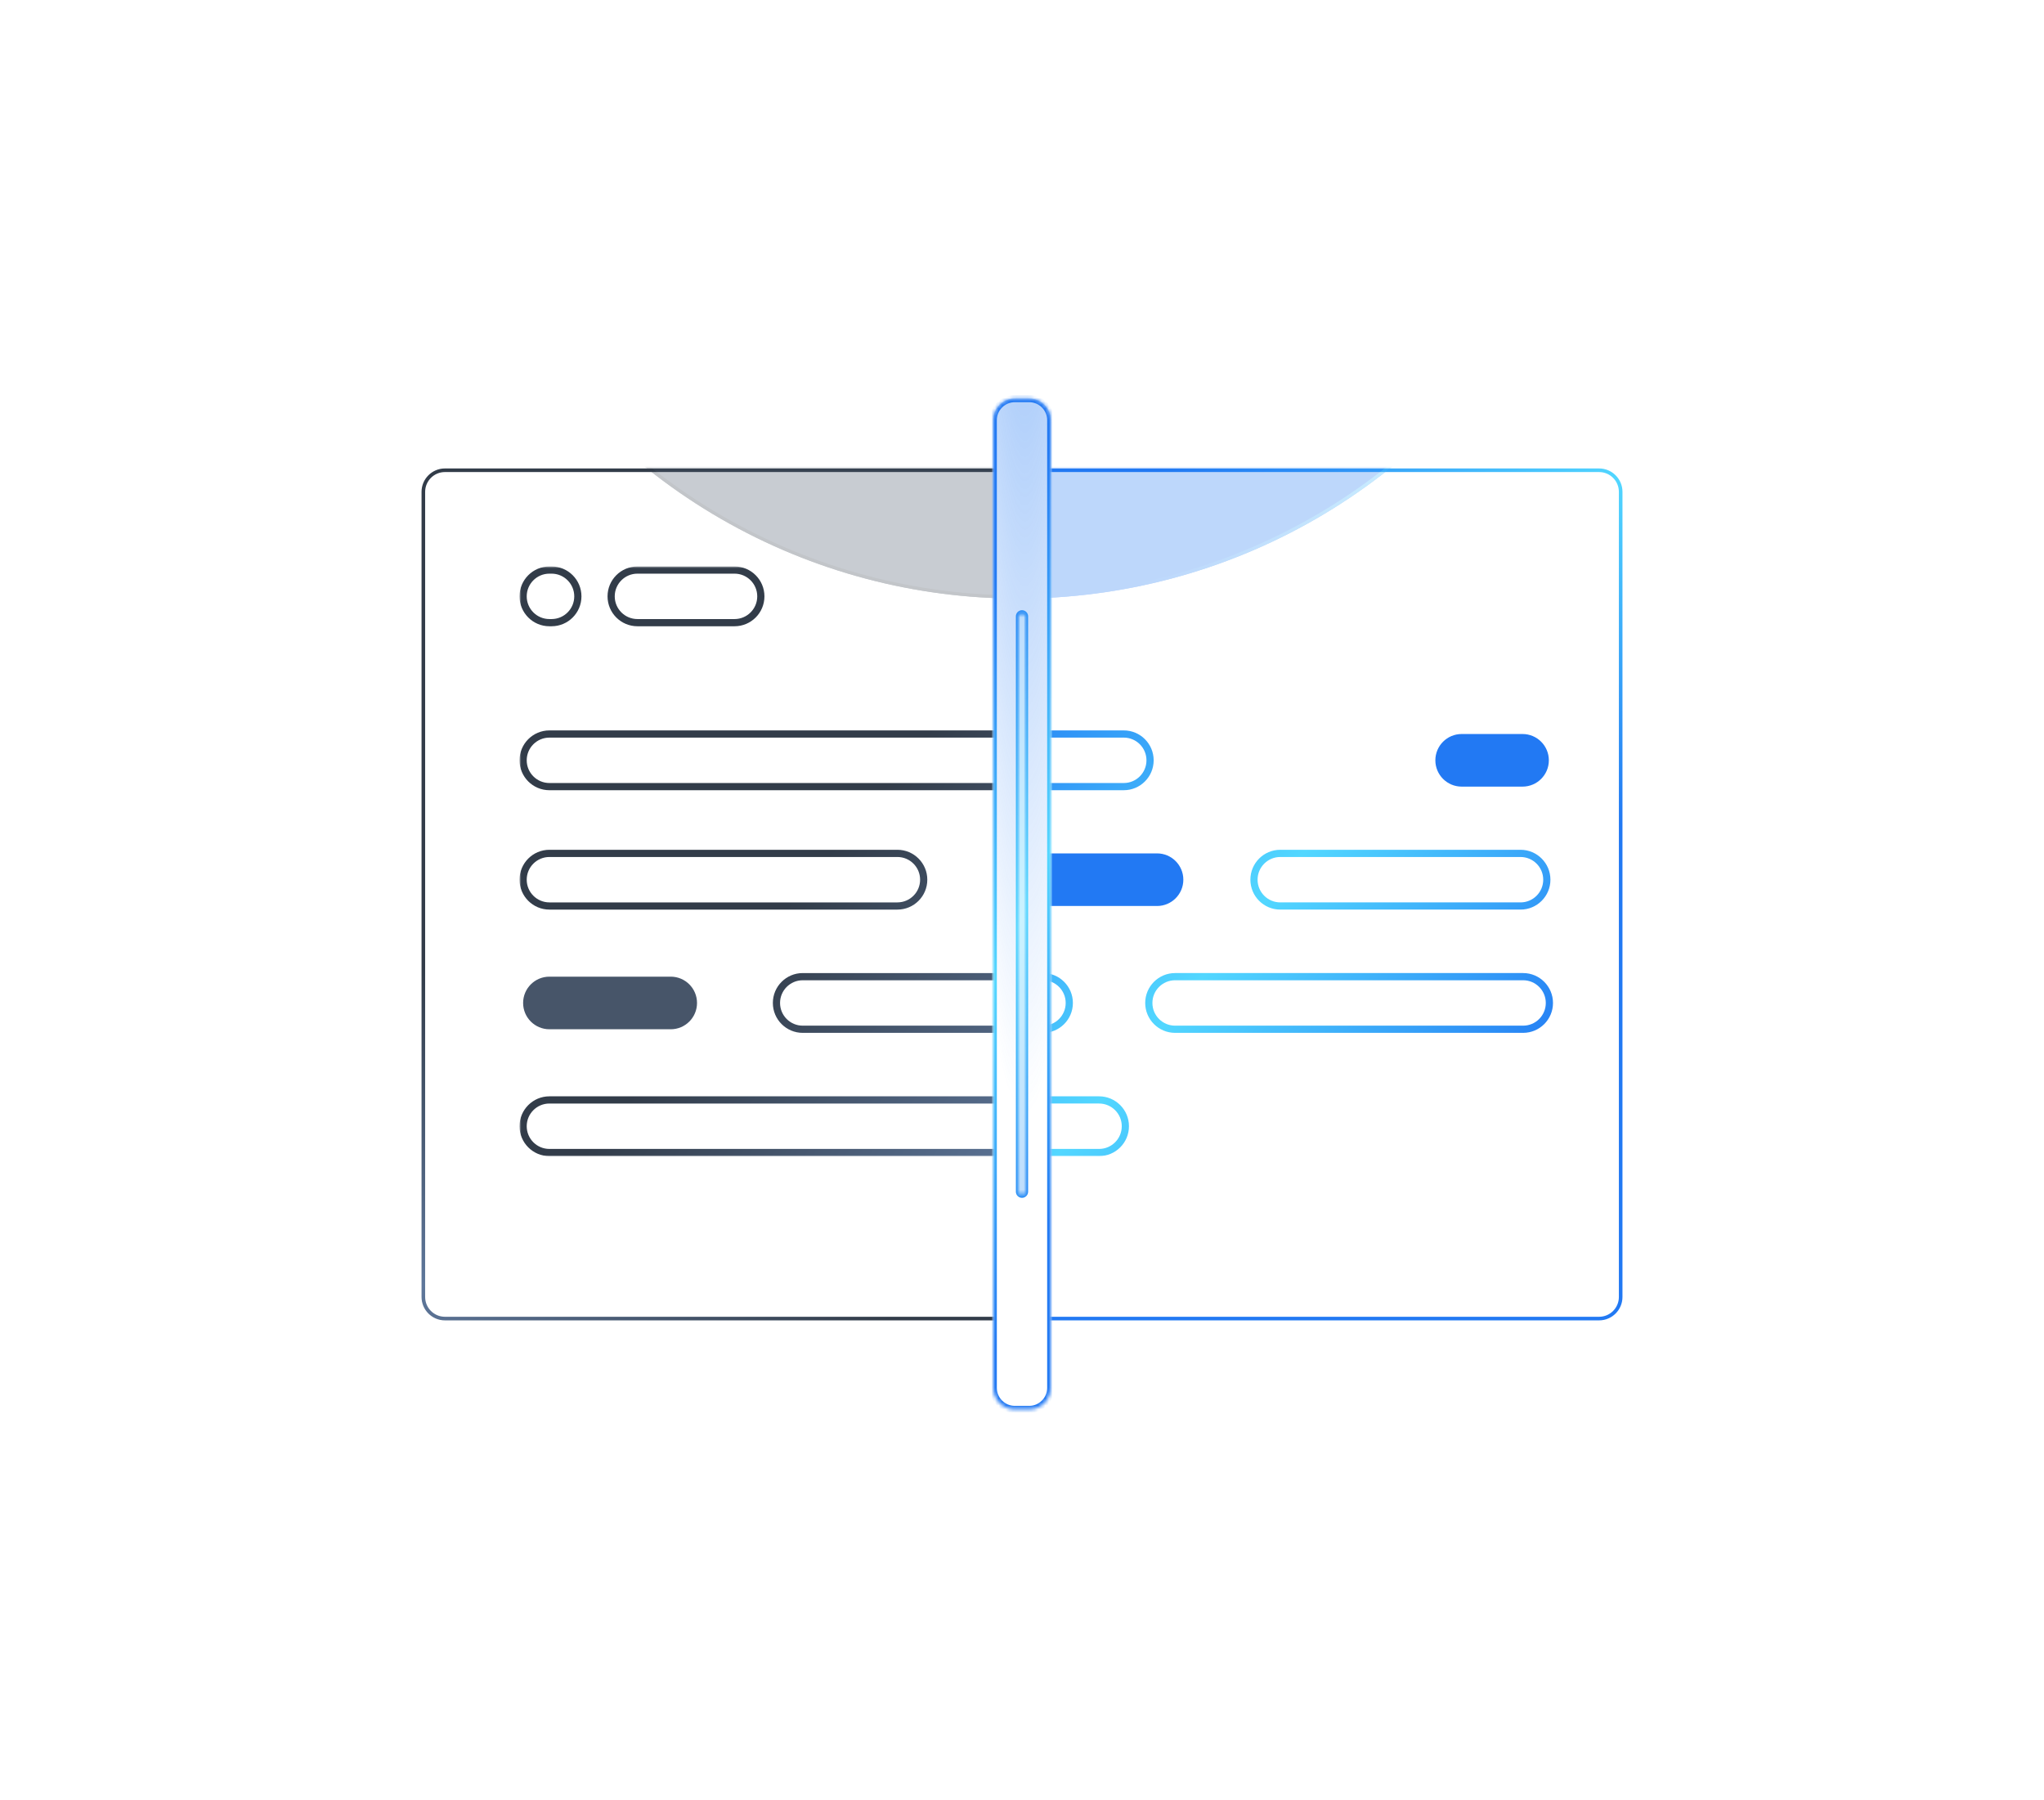 <svg width="568" height="500" viewBox="0 0 568 500" fill="none" xmlns="http://www.w3.org/2000/svg">
<g clip-path="url(#clip0_2729_79432)">
<mask id="mask0_2729_79432" style="mask-type:alpha" maskUnits="userSpaceOnUse" x="54" y="108" width="223" height="274">
<rect x="54.039" y="108.435" width="221.969" height="273.102" fill="#D9D9D9"/>
</mask>
<g mask="url(#mask0_2729_79432)">
<path d="M117.642 136.642L117.643 360.319C117.643 363.633 120.329 366.319 123.643 366.319L444.363 366.319C447.677 366.319 450.363 363.633 450.363 360.319L450.363 136.642C450.363 133.328 447.677 130.642 444.363 130.642L123.642 130.642C120.329 130.642 117.642 133.328 117.642 136.642Z" stroke="url(#paint0_linear_2729_79432)"/>
<mask id="mask1_2729_79432" style="mask-type:alpha" maskUnits="userSpaceOnUse" x="117" y="130" width="334" height="237">
<path d="M117.642 136.642L117.643 360.319C117.643 363.633 120.329 366.319 123.643 366.319L444.363 366.319C447.677 366.319 450.363 363.633 450.363 360.319L450.363 136.642C450.363 133.328 447.677 130.642 444.363 130.642L123.642 130.642C120.329 130.642 117.642 133.328 117.642 136.642Z" fill="#0B0B0B" stroke="url(#paint1_linear_2729_79432)"/>
</mask>
<g mask="url(#mask1_2729_79432)">
<g opacity="0.3" filter="url(#filter0_f_2729_79432)">
<circle cx="283.011" cy="0.92" r="165.37" fill="#475569"/>
<circle cx="283.011" cy="0.92" r="164.925" stroke="url(#paint2_linear_2729_79432)" stroke-width="0.891"/>
</g>
</g>
<mask id="path-6-outside-1_2729_79432" maskUnits="userSpaceOnUse" x="144.367" y="157.369" width="288" height="164" fill="black">
<rect fill="white" x="144.367" y="157.369" width="288" height="164"/>
<path d="M305.415 305.576C309.451 305.576 312.723 308.847 312.723 312.883C312.723 316.919 309.451 320.191 305.415 320.191H152.675C148.639 320.191 145.367 316.919 145.367 312.883C145.367 308.847 148.639 305.576 152.675 305.576H305.415ZM289.834 271.331C293.87 271.331 297.141 274.602 297.142 278.637C297.142 282.673 293.87 285.945 289.834 285.945H223.073C219.037 285.945 215.766 282.673 215.766 278.637C215.766 274.602 219.038 271.331 223.073 271.331H289.834ZM423.249 271.331C427.285 271.331 430.555 274.602 430.556 278.637C430.556 282.673 427.285 285.945 423.249 285.945H326.546C322.51 285.945 319.238 282.673 319.238 278.637C319.238 274.602 322.51 271.331 326.546 271.331H423.249ZM249.378 237.084C253.414 237.085 256.685 240.356 256.685 244.392C256.685 248.428 253.414 251.699 249.378 251.7H152.675C148.639 251.7 145.367 248.428 145.367 244.392C145.367 240.356 148.639 237.084 152.675 237.084H249.378ZM422.533 237.084C426.569 237.084 429.841 240.356 429.841 244.392C429.841 248.428 426.569 251.7 422.533 251.7H355.772C351.737 251.7 348.465 248.428 348.465 244.392C348.465 240.356 351.737 237.084 355.772 237.084H422.533ZM312.28 203.919C316.316 203.919 319.588 207.191 319.588 211.227C319.588 215.263 316.316 218.535 312.28 218.535H152.675C148.639 218.535 145.367 215.263 145.367 211.227C145.367 207.191 148.639 203.919 152.675 203.919H312.28ZM153.271 158.369C157.306 158.369 160.578 161.641 160.578 165.676C160.578 169.712 157.306 172.984 153.271 172.984H152.675C148.639 172.984 145.367 169.712 145.367 165.676C145.367 161.64 148.639 158.369 152.675 158.369H153.271ZM204.119 158.369C208.155 158.369 211.427 161.64 211.427 165.676C211.427 169.712 208.155 172.984 204.119 172.984H177.136C173.1 172.984 169.828 169.712 169.828 165.676C169.828 161.64 173.1 158.369 177.136 158.369H204.119Z"/>
</mask>
<path d="M305.415 305.576L305.415 304.576H305.415V305.576ZM312.723 312.883L313.723 312.883V312.883H312.723ZM305.415 320.191V321.191H305.415L305.415 320.191ZM145.367 312.883H144.367V312.883L145.367 312.883ZM297.142 278.637H298.142V278.637L297.142 278.637ZM215.766 278.637L214.766 278.637V278.637H215.766ZM423.249 271.331L423.249 270.331H423.249V271.331ZM430.556 278.637H431.556V278.637L430.556 278.637ZM423.249 285.945V286.945H423.249L423.249 285.945ZM319.238 278.637L318.238 278.637V278.637H319.238ZM249.378 237.084L249.378 236.084H249.378V237.084ZM256.685 244.392L257.685 244.392V244.392H256.685ZM249.378 251.7V252.7H249.378L249.378 251.7ZM145.367 244.392H144.367V244.392L145.367 244.392ZM429.841 244.392L430.841 244.392V244.392H429.841ZM348.465 244.392H347.465V244.392L348.465 244.392ZM319.588 211.227L320.588 211.227V211.227H319.588ZM145.367 211.227H144.367V211.227L145.367 211.227ZM153.271 158.369L153.271 157.369H153.271V158.369ZM160.578 165.676L161.578 165.676V165.676H160.578ZM153.271 172.984V173.984H153.271L153.271 172.984ZM145.367 165.676H144.367V165.676L145.367 165.676ZM211.427 165.676L212.427 165.676V165.676H211.427ZM169.828 165.676H168.828V165.676L169.828 165.676ZM305.415 305.576L305.415 306.576C308.899 306.576 311.723 309.4 311.723 312.883H312.723H313.723C313.723 308.295 310.003 304.576 305.415 304.576L305.415 305.576ZM312.723 312.883L311.723 312.883C311.723 316.367 308.899 319.191 305.415 319.191L305.415 320.191L305.415 321.191C310.003 321.191 313.723 317.471 313.723 312.883L312.723 312.883ZM305.415 320.191V319.191H152.675V320.191V321.191H305.415V320.191ZM152.675 320.191V319.191C149.191 319.191 146.367 316.367 146.367 312.883L145.367 312.883L144.367 312.883C144.367 317.471 148.087 321.191 152.675 321.191V320.191ZM145.367 312.883H146.367C146.367 309.4 149.191 306.576 152.675 306.576V305.576V304.576C148.087 304.576 144.367 308.295 144.367 312.883H145.367ZM152.675 305.576V306.576H305.415V305.576V304.576H152.675V305.576ZM289.834 271.331V272.331C293.318 272.331 296.141 275.154 296.142 278.637L297.142 278.637L298.142 278.637C298.141 274.049 294.422 270.331 289.834 270.331V271.331ZM297.142 278.637H296.142C296.142 282.121 293.318 284.945 289.834 284.945V285.945V286.945C294.422 286.945 298.142 283.225 298.142 278.637H297.142ZM289.834 285.945V284.945H223.073V285.945V286.945H289.834V285.945ZM223.073 285.945V284.945C219.59 284.945 216.766 282.121 216.766 278.637H215.766H214.766C214.766 283.225 218.485 286.945 223.073 286.945V285.945ZM215.766 278.637L216.766 278.637C216.766 275.154 219.59 272.331 223.073 272.331V271.331V270.331C218.485 270.331 214.766 274.049 214.766 278.637L215.766 278.637ZM223.073 271.331V272.331H289.834V271.331V270.331H223.073V271.331ZM423.249 271.331L423.249 272.331C426.732 272.331 429.555 275.154 429.556 278.637L430.556 278.637L431.556 278.637C431.555 274.049 427.837 270.331 423.249 270.331L423.249 271.331ZM430.556 278.637H429.556C429.556 282.121 426.732 284.945 423.249 284.945L423.249 285.945L423.249 286.945C427.837 286.945 431.556 283.225 431.556 278.637H430.556ZM423.249 285.945V284.945H326.546V285.945V286.945H423.249V285.945ZM326.546 285.945V284.945C323.062 284.945 320.238 282.121 320.238 278.637H319.238H318.238C318.238 283.225 321.958 286.945 326.546 286.945V285.945ZM319.238 278.637L320.238 278.637C320.238 275.154 323.062 272.331 326.546 272.331V271.331V270.331C321.958 270.331 318.239 274.049 318.238 278.637L319.238 278.637ZM326.546 271.331V272.331H423.249V271.331V270.331H326.546V271.331ZM249.378 237.084L249.378 238.084C252.861 238.085 255.685 240.909 255.685 244.392H256.685H257.685C257.685 239.804 253.966 236.085 249.378 236.084L249.378 237.084ZM256.685 244.392L255.685 244.392C255.685 247.876 252.861 250.699 249.378 250.7L249.378 251.7L249.378 252.7C253.966 252.699 257.685 248.98 257.685 244.392L256.685 244.392ZM249.378 251.7V250.7H152.675V251.7V252.7H249.378V251.7ZM152.675 251.7V250.7C149.191 250.7 146.367 247.876 146.367 244.392L145.367 244.392L144.367 244.392C144.367 248.98 148.087 252.7 152.675 252.7V251.7ZM145.367 244.392H146.367C146.367 240.909 149.191 238.084 152.675 238.084V237.084V236.084C148.087 236.084 144.367 239.804 144.367 244.392H145.367ZM152.675 237.084V238.084H249.378V237.084V236.084H152.675V237.084ZM422.533 237.084V238.084C426.017 238.084 428.841 240.909 428.841 244.392H429.841H430.841C430.841 239.804 427.121 236.084 422.533 236.084V237.084ZM429.841 244.392L428.841 244.392C428.841 247.876 426.017 250.7 422.533 250.7V251.7V252.7C427.121 252.7 430.841 248.98 430.841 244.392L429.841 244.392ZM422.533 251.7V250.7H355.772V251.7V252.7H422.533V251.7ZM355.772 251.7V250.7C352.289 250.7 349.465 247.876 349.465 244.392L348.465 244.392L347.465 244.392C347.465 248.98 351.184 252.7 355.772 252.7V251.7ZM348.465 244.392H349.465C349.465 240.909 352.289 238.084 355.772 238.084V237.084V236.084C351.184 236.084 347.465 239.804 347.465 244.392H348.465ZM355.772 237.084V238.084H422.533V237.084V236.084H355.772V237.084ZM312.28 203.919V204.919C315.764 204.919 318.588 207.744 318.588 211.227H319.588H320.588C320.588 206.639 316.868 202.919 312.28 202.919V203.919ZM319.588 211.227L318.588 211.227C318.588 214.711 315.764 217.535 312.28 217.535V218.535V219.535C316.868 219.535 320.588 215.815 320.588 211.227L319.588 211.227ZM312.28 218.535V217.535H152.675V218.535V219.535H312.28V218.535ZM152.675 218.535V217.535C149.191 217.535 146.367 214.711 146.367 211.227L145.367 211.227L144.367 211.227C144.367 215.815 148.087 219.535 152.675 219.535V218.535ZM145.367 211.227H146.367C146.367 207.744 149.191 204.919 152.675 204.919V203.919V202.919C148.087 202.919 144.367 206.639 144.367 211.227H145.367ZM152.675 203.919V204.919H312.28V203.919V202.919H152.675V203.919ZM153.271 158.369L153.27 159.369C156.754 159.369 159.578 162.193 159.578 165.676H160.578H161.578C161.578 161.088 157.858 157.369 153.271 157.369L153.271 158.369ZM160.578 165.676L159.578 165.676C159.578 169.16 156.754 171.984 153.27 171.984L153.271 172.984L153.271 173.984C157.858 173.984 161.578 170.264 161.578 165.676L160.578 165.676ZM153.271 172.984V171.984H152.675V172.984V173.984H153.271V172.984ZM152.675 172.984V171.984C149.191 171.984 146.367 169.16 146.367 165.676L145.367 165.676L144.367 165.676C144.367 170.264 148.087 173.984 152.675 173.984V172.984ZM145.367 165.676H146.367C146.367 162.193 149.191 159.369 152.675 159.369V158.369V157.369C148.087 157.369 144.367 161.088 144.367 165.676H145.367ZM152.675 158.369V159.369H153.271V158.369V157.369H152.675V158.369ZM204.119 158.369V159.369C207.603 159.369 210.427 162.193 210.427 165.676H211.427H212.427C212.427 161.088 208.707 157.369 204.119 157.369V158.369ZM211.427 165.676L210.427 165.676C210.427 169.16 207.603 171.984 204.119 171.984V172.984V173.984C208.707 173.984 212.427 170.264 212.427 165.676L211.427 165.676ZM204.119 172.984V171.984H177.136V172.984V173.984H204.119V172.984ZM177.136 172.984V171.984C173.652 171.984 170.828 169.16 170.828 165.676L169.828 165.676L168.828 165.676C168.828 170.264 172.548 173.984 177.136 173.984V172.984ZM169.828 165.676H170.828C170.828 162.193 173.652 159.369 177.136 159.369V158.369V157.369C172.548 157.369 168.828 161.088 168.828 165.676H169.828ZM177.136 158.369V159.369H204.119V158.369V157.369H177.136V158.369Z" fill="url(#paint3_linear_2729_79432)" mask="url(#path-6-outside-1_2729_79432)"/>
<path d="M145.367 278.638C145.367 274.602 148.639 271.33 152.675 271.33H186.385C190.421 271.33 193.692 274.602 193.692 278.638C193.692 282.673 190.421 285.945 186.385 285.945H152.675C148.639 285.945 145.367 282.673 145.367 278.638Z" fill="#475569"/>
</g>
<mask id="mask2_2729_79432" style="mask-type:alpha" maskUnits="userSpaceOnUse" x="291" y="108" width="223" height="274">
<rect x="291.992" y="108.435" width="221.969" height="273.102" fill="#D9D9D9"/>
</mask>
<g mask="url(#mask2_2729_79432)">
<path d="M117.642 136.642L117.643 360.319C117.643 363.633 120.329 366.319 123.643 366.319L444.363 366.319C447.677 366.319 450.363 363.633 450.363 360.319L450.363 136.642C450.363 133.328 447.677 130.642 444.363 130.642L123.642 130.642C120.329 130.642 117.642 133.328 117.642 136.642Z" stroke="url(#paint4_linear_2729_79432)"/>
<mask id="mask3_2729_79432" style="mask-type:alpha" maskUnits="userSpaceOnUse" x="117" y="130" width="334" height="237">
<path d="M117.638 136.642L117.639 360.319C117.639 363.633 120.325 366.319 123.639 366.319L444.359 366.319C447.673 366.319 450.359 363.633 450.359 360.319L450.359 136.642C450.359 133.328 447.673 130.642 444.359 130.642L123.638 130.642C120.325 130.642 117.638 133.328 117.638 136.642Z" fill="#0B0B0B" stroke="url(#paint5_linear_2729_79432)"/>
</mask>
<g mask="url(#mask3_2729_79432)">
<g opacity="0.3" filter="url(#filter1_f_2729_79432)">
<circle cx="283.011" cy="0.92" r="165.37" fill="#2279F3"/>
<circle cx="283.011" cy="0.92" r="164.925" stroke="url(#paint6_linear_2729_79432)" stroke-width="0.891"/>
</g>
</g>
<mask id="path-14-outside-2_2729_79432" maskUnits="userSpaceOnUse" x="144.367" y="157.368" width="288" height="164" fill="black">
<rect fill="white" x="144.367" y="157.368" width="288" height="164"/>
<path d="M305.415 305.575C309.451 305.575 312.723 308.847 312.723 312.883C312.723 316.919 309.451 320.19 305.415 320.19H152.675C148.639 320.19 145.367 316.919 145.367 312.883C145.367 308.847 148.639 305.575 152.675 305.575H305.415ZM289.834 271.33C293.87 271.33 297.141 274.601 297.142 278.637C297.142 282.673 293.87 285.944 289.834 285.944H223.073C219.037 285.944 215.766 282.673 215.766 278.637C215.766 274.601 219.038 271.33 223.073 271.33H289.834ZM423.249 271.33C427.285 271.33 430.555 274.601 430.556 278.637C430.556 282.672 427.285 285.944 423.249 285.944H326.546C322.51 285.944 319.238 282.673 319.238 278.637C319.238 274.601 322.51 271.33 326.546 271.33H423.249ZM249.378 237.084C253.414 237.084 256.685 240.356 256.685 244.392C256.685 248.427 253.414 251.699 249.378 251.699H152.675C148.639 251.699 145.367 248.427 145.367 244.392C145.367 240.356 148.639 237.084 152.675 237.084H249.378ZM422.533 237.084C426.569 237.084 429.841 240.356 429.841 244.392C429.841 248.427 426.569 251.699 422.533 251.699H355.772C351.737 251.699 348.465 248.427 348.465 244.392C348.465 240.356 351.737 237.084 355.772 237.084H422.533ZM312.28 203.919C316.316 203.919 319.588 207.191 319.588 211.227C319.588 215.262 316.316 218.534 312.28 218.534H152.675C148.639 218.534 145.367 215.262 145.367 211.227C145.367 207.191 148.639 203.919 152.675 203.919H312.28ZM153.271 158.368C157.306 158.368 160.578 161.64 160.578 165.676C160.578 169.711 157.306 172.983 153.271 172.983H152.675C148.639 172.983 145.367 169.712 145.367 165.676C145.367 161.64 148.639 158.368 152.675 158.368H153.271ZM204.119 158.368C208.155 158.368 211.427 161.64 211.427 165.676C211.427 169.712 208.155 172.983 204.119 172.983H177.136C173.1 172.983 169.828 169.712 169.828 165.676C169.828 161.64 173.1 158.368 177.136 158.368H204.119Z"/>
</mask>
<path d="M305.415 305.575L305.415 304.575H305.415V305.575ZM312.723 312.883L313.723 312.883V312.883H312.723ZM305.415 320.19V321.19H305.415L305.415 320.19ZM145.367 312.883H144.367V312.883L145.367 312.883ZM297.142 278.637H298.142V278.637L297.142 278.637ZM215.766 278.637L214.766 278.637V278.637H215.766ZM423.249 271.33L423.249 270.33H423.249V271.33ZM430.556 278.637H431.556V278.637L430.556 278.637ZM423.249 285.944V286.944H423.249L423.249 285.944ZM319.238 278.637L318.238 278.637V278.637H319.238ZM249.378 237.084L249.378 236.084H249.378V237.084ZM256.685 244.392L257.685 244.392V244.392H256.685ZM249.378 251.699V252.699H249.378L249.378 251.699ZM145.367 244.392H144.367V244.392L145.367 244.392ZM429.841 244.392L430.841 244.392V244.392H429.841ZM348.465 244.392H347.465V244.392L348.465 244.392ZM319.588 211.227L320.588 211.227V211.227H319.588ZM145.367 211.227H144.367V211.227L145.367 211.227ZM153.271 158.368L153.271 157.368H153.271V158.368ZM160.578 165.676L161.578 165.676V165.676H160.578ZM153.271 172.983V173.983H153.271L153.271 172.983ZM145.367 165.676H144.367V165.676L145.367 165.676ZM211.427 165.676L212.427 165.676V165.676H211.427ZM169.828 165.676H168.828V165.676L169.828 165.676ZM305.415 305.575L305.415 306.575C308.899 306.575 311.723 309.399 311.723 312.883H312.723H313.723C313.723 308.295 310.003 304.575 305.415 304.575L305.415 305.575ZM312.723 312.883L311.723 312.883C311.723 316.366 308.899 319.19 305.415 319.19L305.415 320.19L305.415 321.19C310.003 321.19 313.723 317.471 313.723 312.883L312.723 312.883ZM305.415 320.19V319.19H152.675V320.19V321.19H305.415V320.19ZM152.675 320.19V319.19C149.191 319.19 146.367 316.366 146.367 312.883L145.367 312.883L144.367 312.883C144.367 317.471 148.087 321.19 152.675 321.19V320.19ZM145.367 312.883H146.367C146.367 309.399 149.191 306.575 152.675 306.575V305.575V304.575C148.087 304.575 144.367 308.295 144.367 312.883H145.367ZM152.675 305.575V306.575H305.415V305.575V304.575H152.675V305.575ZM289.834 271.33V272.33C293.318 272.33 296.141 275.153 296.142 278.637L297.142 278.637L298.142 278.637C298.141 274.049 294.422 270.33 289.834 270.33V271.33ZM297.142 278.637H296.142C296.142 282.12 293.318 284.944 289.834 284.944V285.944V286.944C294.422 286.944 298.142 283.225 298.142 278.637H297.142ZM289.834 285.944V284.944H223.073V285.944V286.944H289.834V285.944ZM223.073 285.944V284.944C219.59 284.944 216.766 282.12 216.766 278.637H215.766H214.766C214.766 283.225 218.485 286.944 223.073 286.944V285.944ZM215.766 278.637L216.766 278.637C216.766 275.153 219.59 272.33 223.073 272.33V271.33V270.33C218.485 270.33 214.766 274.049 214.766 278.637L215.766 278.637ZM223.073 271.33V272.33H289.834V271.33V270.33H223.073V271.33ZM423.249 271.33L423.249 272.33C426.732 272.33 429.555 275.154 429.556 278.637L430.556 278.637L431.556 278.637C431.555 274.049 427.837 270.33 423.249 270.33L423.249 271.33ZM430.556 278.637H429.556C429.556 282.12 426.732 284.944 423.249 284.944L423.249 285.944L423.249 286.944C427.837 286.944 431.556 283.225 431.556 278.637H430.556ZM423.249 285.944V284.944H326.546V285.944V286.944H423.249V285.944ZM326.546 285.944V284.944C323.062 284.944 320.238 282.12 320.238 278.637H319.238H318.238C318.238 283.225 321.958 286.944 326.546 286.944V285.944ZM319.238 278.637L320.238 278.637C320.238 275.153 323.062 272.33 326.546 272.33V271.33V270.33C321.958 270.33 318.239 274.049 318.238 278.637L319.238 278.637ZM326.546 271.33V272.33H423.249V271.33V270.33H326.546V271.33ZM249.378 237.084L249.378 238.084C252.861 238.084 255.685 240.908 255.685 244.392H256.685H257.685C257.685 239.804 253.966 236.084 249.378 236.084L249.378 237.084ZM256.685 244.392L255.685 244.392C255.685 247.875 252.861 250.699 249.378 250.699L249.378 251.699L249.378 252.699C253.966 252.699 257.685 248.979 257.685 244.392L256.685 244.392ZM249.378 251.699V250.699H152.675V251.699V252.699H249.378V251.699ZM152.675 251.699V250.699C149.191 250.699 146.367 247.875 146.367 244.392L145.367 244.392L144.367 244.392C144.367 248.98 148.087 252.699 152.675 252.699V251.699ZM145.367 244.392H146.367C146.367 240.908 149.191 238.084 152.675 238.084V237.084V236.084C148.087 236.084 144.367 239.803 144.367 244.392H145.367ZM152.675 237.084V238.084H249.378V237.084V236.084H152.675V237.084ZM422.533 237.084V238.084C426.017 238.084 428.841 240.908 428.841 244.392H429.841H430.841C430.841 239.803 427.121 236.084 422.533 236.084V237.084ZM429.841 244.392L428.841 244.392C428.841 247.875 426.017 250.699 422.533 250.699V251.699V252.699C427.121 252.699 430.841 248.98 430.841 244.392L429.841 244.392ZM422.533 251.699V250.699H355.772V251.699V252.699H422.533V251.699ZM355.772 251.699V250.699C352.289 250.699 349.465 247.875 349.465 244.392L348.465 244.392L347.465 244.392C347.465 248.98 351.184 252.699 355.772 252.699V251.699ZM348.465 244.392H349.465C349.465 240.908 352.289 238.084 355.772 238.084V237.084V236.084C351.184 236.084 347.465 239.803 347.465 244.392H348.465ZM355.772 237.084V238.084H422.533V237.084V236.084H355.772V237.084ZM312.28 203.919V204.919C315.764 204.919 318.588 207.743 318.588 211.227H319.588H320.588C320.588 206.638 316.868 202.919 312.28 202.919V203.919ZM319.588 211.227L318.588 211.227C318.588 214.71 315.764 217.534 312.28 217.534V218.534V219.534C316.868 219.534 320.588 215.815 320.588 211.227L319.588 211.227ZM312.28 218.534V217.534H152.675V218.534V219.534H312.28V218.534ZM152.675 218.534V217.534C149.191 217.534 146.367 214.71 146.367 211.227L145.367 211.227L144.367 211.227C144.367 215.815 148.087 219.534 152.675 219.534V218.534ZM145.367 211.227H146.367C146.367 207.743 149.191 204.919 152.675 204.919V203.919V202.919C148.087 202.919 144.367 206.638 144.367 211.227H145.367ZM152.675 203.919V204.919H312.28V203.919V202.919H152.675V203.919ZM153.271 158.368L153.27 159.368C156.754 159.368 159.578 162.192 159.578 165.676H160.578H161.578C161.578 161.088 157.858 157.368 153.271 157.368L153.271 158.368ZM160.578 165.676L159.578 165.676C159.578 169.159 156.754 171.983 153.27 171.983L153.271 172.983L153.271 173.983C157.858 173.983 161.578 170.264 161.578 165.676L160.578 165.676ZM153.271 172.983V171.983H152.675V172.983V173.983H153.271V172.983ZM152.675 172.983V171.983C149.191 171.983 146.367 169.159 146.367 165.676L145.367 165.676L144.367 165.676C144.367 170.264 148.087 173.983 152.675 173.983V172.983ZM145.367 165.676H146.367C146.367 162.192 149.191 159.368 152.675 159.368V158.368V157.368C148.087 157.368 144.367 161.088 144.367 165.676H145.367ZM152.675 158.368V159.368H153.271V158.368V157.368H152.675V158.368ZM204.119 158.368V159.368C207.603 159.368 210.427 162.192 210.427 165.676H211.427H212.427C212.427 161.088 208.707 157.368 204.119 157.368V158.368ZM211.427 165.676L210.427 165.676C210.427 169.159 207.603 171.983 204.119 171.983V172.983V173.983C208.707 173.983 212.427 170.264 212.427 165.676L211.427 165.676ZM204.119 172.983V171.983H177.136V172.983V173.983H204.119V172.983ZM177.136 172.983V171.983C173.652 171.983 170.828 169.159 170.828 165.676L169.828 165.676L168.828 165.676C168.828 170.264 172.548 173.983 177.136 173.983V172.983ZM169.828 165.676H170.828C170.828 162.192 173.652 159.368 177.136 159.368V158.368V157.368C172.548 157.368 168.828 161.088 168.828 165.676H169.828ZM177.136 158.368V159.368H204.119V158.368V157.368H177.136V158.368Z" fill="url(#paint7_linear_2729_79432)" mask="url(#path-14-outside-2_2729_79432)"/>
<path d="M276.316 244.392C276.316 240.356 279.588 237.084 283.624 237.084H321.526C325.562 237.084 328.834 240.356 328.834 244.392C328.834 248.427 325.562 251.699 321.526 251.699H283.624C279.588 251.699 276.316 248.427 276.316 244.392Z" fill="#2279F3"/>
<path d="M398.867 211.226C398.867 207.191 402.139 203.919 406.175 203.919H423.096C427.132 203.919 430.404 207.191 430.404 211.226C430.404 215.262 427.132 218.534 423.096 218.534H406.175C402.139 218.534 398.867 215.262 398.867 211.226Z" fill="#2279F3"/>
</g>
<mask id="path-18-inside-3_2729_79432" fill="white">
<path d="M285.992 110.735C289.306 110.735 291.992 113.422 291.992 116.735V385.564C291.992 388.878 289.306 391.564 285.992 391.564H282.008C278.694 391.564 276.008 388.878 276.008 385.564V116.735C276.008 113.422 278.694 110.735 282.008 110.735H285.992ZM284 170.523C283.614 170.523 283.301 170.836 283.301 171.223V331.078C283.301 331.464 283.614 331.777 284 331.777C284.386 331.777 284.699 331.464 284.699 331.078V171.222C284.699 170.836 284.386 170.523 284 170.523Z"/>
</mask>
<path d="M285.992 110.735C289.306 110.735 291.992 113.422 291.992 116.735V385.564C291.992 388.878 289.306 391.564 285.992 391.564H282.008C278.694 391.564 276.008 388.878 276.008 385.564V116.735C276.008 113.422 278.694 110.735 282.008 110.735H285.992ZM284 170.523C283.614 170.523 283.301 170.836 283.301 171.223V331.078C283.301 331.464 283.614 331.777 284 331.777C284.386 331.777 284.699 331.464 284.699 331.078V171.222C284.699 170.836 284.386 170.523 284 170.523Z" fill="url(#paint8_radial_2729_79432)"/>
<path d="M276.008 116.735L275.008 116.735V116.735H276.008ZM284.699 171.222H285.699V171.221L284.699 171.222ZM285.992 110.735V111.735C288.754 111.735 290.992 113.974 290.992 116.735H291.992H292.992C292.992 112.869 289.858 109.735 285.992 109.735V110.735ZM291.992 116.735H290.992V385.564H291.992H292.992V116.735H291.992ZM291.992 385.564H290.992C290.992 388.326 288.754 390.564 285.992 390.564V391.564V392.564C289.858 392.564 292.992 389.43 292.992 385.564H291.992ZM285.992 391.564V390.564H282.008V391.564V392.564H285.992V391.564ZM282.008 391.564V390.564C279.246 390.564 277.008 388.326 277.008 385.564H276.008H275.008C275.008 389.43 278.142 392.564 282.008 392.564V391.564ZM276.008 385.564H277.008V116.735H276.008H275.008V385.564H276.008ZM276.008 116.735L277.008 116.735C277.008 113.974 279.246 111.735 282.008 111.735V110.735V109.735C278.142 109.735 275.008 112.869 275.008 116.735L276.008 116.735ZM282.008 110.735V111.735H285.992V110.735V109.735H282.008V110.735ZM284 170.523V169.523C283.062 169.523 282.301 170.284 282.301 171.223H283.301H284.301C284.301 171.389 284.166 171.523 284 171.523V170.523ZM283.301 171.223H282.301V331.078H283.301H284.301V171.223H283.301ZM283.301 331.078H282.301C282.301 332.017 283.062 332.777 284 332.777V331.777V330.777C284.166 330.777 284.301 330.912 284.301 331.078H283.301ZM284 331.777V332.777C284.938 332.777 285.699 332.017 285.699 331.078H284.699H283.699C283.699 330.912 283.834 330.777 284 330.777V331.777ZM284.699 331.078H285.699V171.222H284.699H283.699V331.078H284.699ZM284.699 171.222L285.699 171.221C285.699 170.282 284.937 169.523 284 169.523V170.523V171.523C283.835 171.523 283.699 171.389 283.699 171.222L284.699 171.222Z" fill="url(#paint9_linear_2729_79432)" mask="url(#path-18-inside-3_2729_79432)"/>
</g>
<defs>
<filter id="filter0_f_2729_79432" x="-82.359" y="-364.451" width="730.741" height="730.741" filterUnits="userSpaceOnUse" color-interpolation-filters="sRGB">
<feFlood flood-opacity="0" result="BackgroundImageFix"/>
<feBlend mode="normal" in="SourceGraphic" in2="BackgroundImageFix" result="shape"/>
<feGaussianBlur stdDeviation="100" result="effect1_foregroundBlur_2729_79432"/>
</filter>
<filter id="filter1_f_2729_79432" x="-82.359" y="-364.451" width="730.741" height="730.741" filterUnits="userSpaceOnUse" color-interpolation-filters="sRGB">
<feFlood flood-opacity="0" result="BackgroundImageFix"/>
<feBlend mode="normal" in="SourceGraphic" in2="BackgroundImageFix" result="shape"/>
<feGaussianBlur stdDeviation="100" result="effect1_foregroundBlur_2729_79432"/>
</filter>
<linearGradient id="paint0_linear_2729_79432" x1="136.564" y1="136.878" x2="330.825" y2="424.666" gradientUnits="userSpaceOnUse">
<stop offset="0.284" stop-color="#323C49"/>
<stop offset="0.495" stop-color="#5E779B"/>
<stop offset="0.726" stop-color="#323C49"/>
</linearGradient>
<linearGradient id="paint1_linear_2729_79432" x1="136.564" y1="136.878" x2="330.825" y2="424.666" gradientUnits="userSpaceOnUse">
<stop offset="0.284" stop-color="#2279F3"/>
<stop offset="0.495" stop-color="#52D7FF"/>
<stop offset="0.726" stop-color="#2279F3"/>
</linearGradient>
<linearGradient id="paint2_linear_2729_79432" x1="429.572" y1="-155.699" x2="135.967" y2="152.399" gradientUnits="userSpaceOnUse">
<stop offset="0.284" stop-color="#323C49"/>
<stop offset="0.495" stop-color="#5E779B"/>
<stop offset="0.726" stop-color="#323C49"/>
</linearGradient>
<linearGradient id="paint3_linear_2729_79432" x1="502.737" y1="410.617" x2="160.013" y2="131.934" gradientUnits="userSpaceOnUse">
<stop offset="0.284" stop-color="#323C49"/>
<stop offset="0.495" stop-color="#5E779B"/>
<stop offset="0.726" stop-color="#323C49"/>
</linearGradient>
<linearGradient id="paint4_linear_2729_79432" x1="136.564" y1="136.878" x2="330.825" y2="424.666" gradientUnits="userSpaceOnUse">
<stop offset="0.284" stop-color="#2279F3"/>
<stop offset="0.495" stop-color="#52D7FF"/>
<stop offset="0.726" stop-color="#2279F3"/>
</linearGradient>
<linearGradient id="paint5_linear_2729_79432" x1="136.56" y1="136.878" x2="330.821" y2="424.666" gradientUnits="userSpaceOnUse">
<stop offset="0.284" stop-color="#2279F3"/>
<stop offset="0.495" stop-color="#52D7FF"/>
<stop offset="0.726" stop-color="#2279F3"/>
</linearGradient>
<linearGradient id="paint6_linear_2729_79432" x1="429.572" y1="-155.699" x2="135.967" y2="152.399" gradientUnits="userSpaceOnUse">
<stop offset="0.284" stop-color="#2279F3"/>
<stop offset="0.495" stop-color="#52D7FF"/>
<stop offset="0.726" stop-color="#2279F3"/>
</linearGradient>
<linearGradient id="paint7_linear_2729_79432" x1="502.737" y1="410.617" x2="160.013" y2="131.933" gradientUnits="userSpaceOnUse">
<stop offset="0.284" stop-color="#2279F3"/>
<stop offset="0.495" stop-color="#52D7FF"/>
<stop offset="0.726" stop-color="#2279F3"/>
</linearGradient>
<radialGradient id="paint8_radial_2729_79432" cx="0" cy="0" r="1" gradientUnits="userSpaceOnUse" gradientTransform="translate(284.77 -271.228) rotate(90) scale(582.15 29.945)">
<stop stop-color="#2279F3"/>
<stop offset="1" stop-color="#2279F3" stop-opacity="0"/>
</radialGradient>
<linearGradient id="paint9_linear_2729_79432" x1="375.415" y1="277.04" x2="202.497" y2="204.232" gradientUnits="userSpaceOnUse">
<stop offset="0.284" stop-color="#2279F3"/>
<stop offset="0.495" stop-color="#52D7FF"/>
<stop offset="0.726" stop-color="#2279F3"/>
</linearGradient>
<clipPath id="clip0_2729_79432">
<rect width="568" height="500" fill="white"/>
</clipPath>
</defs>
</svg>
